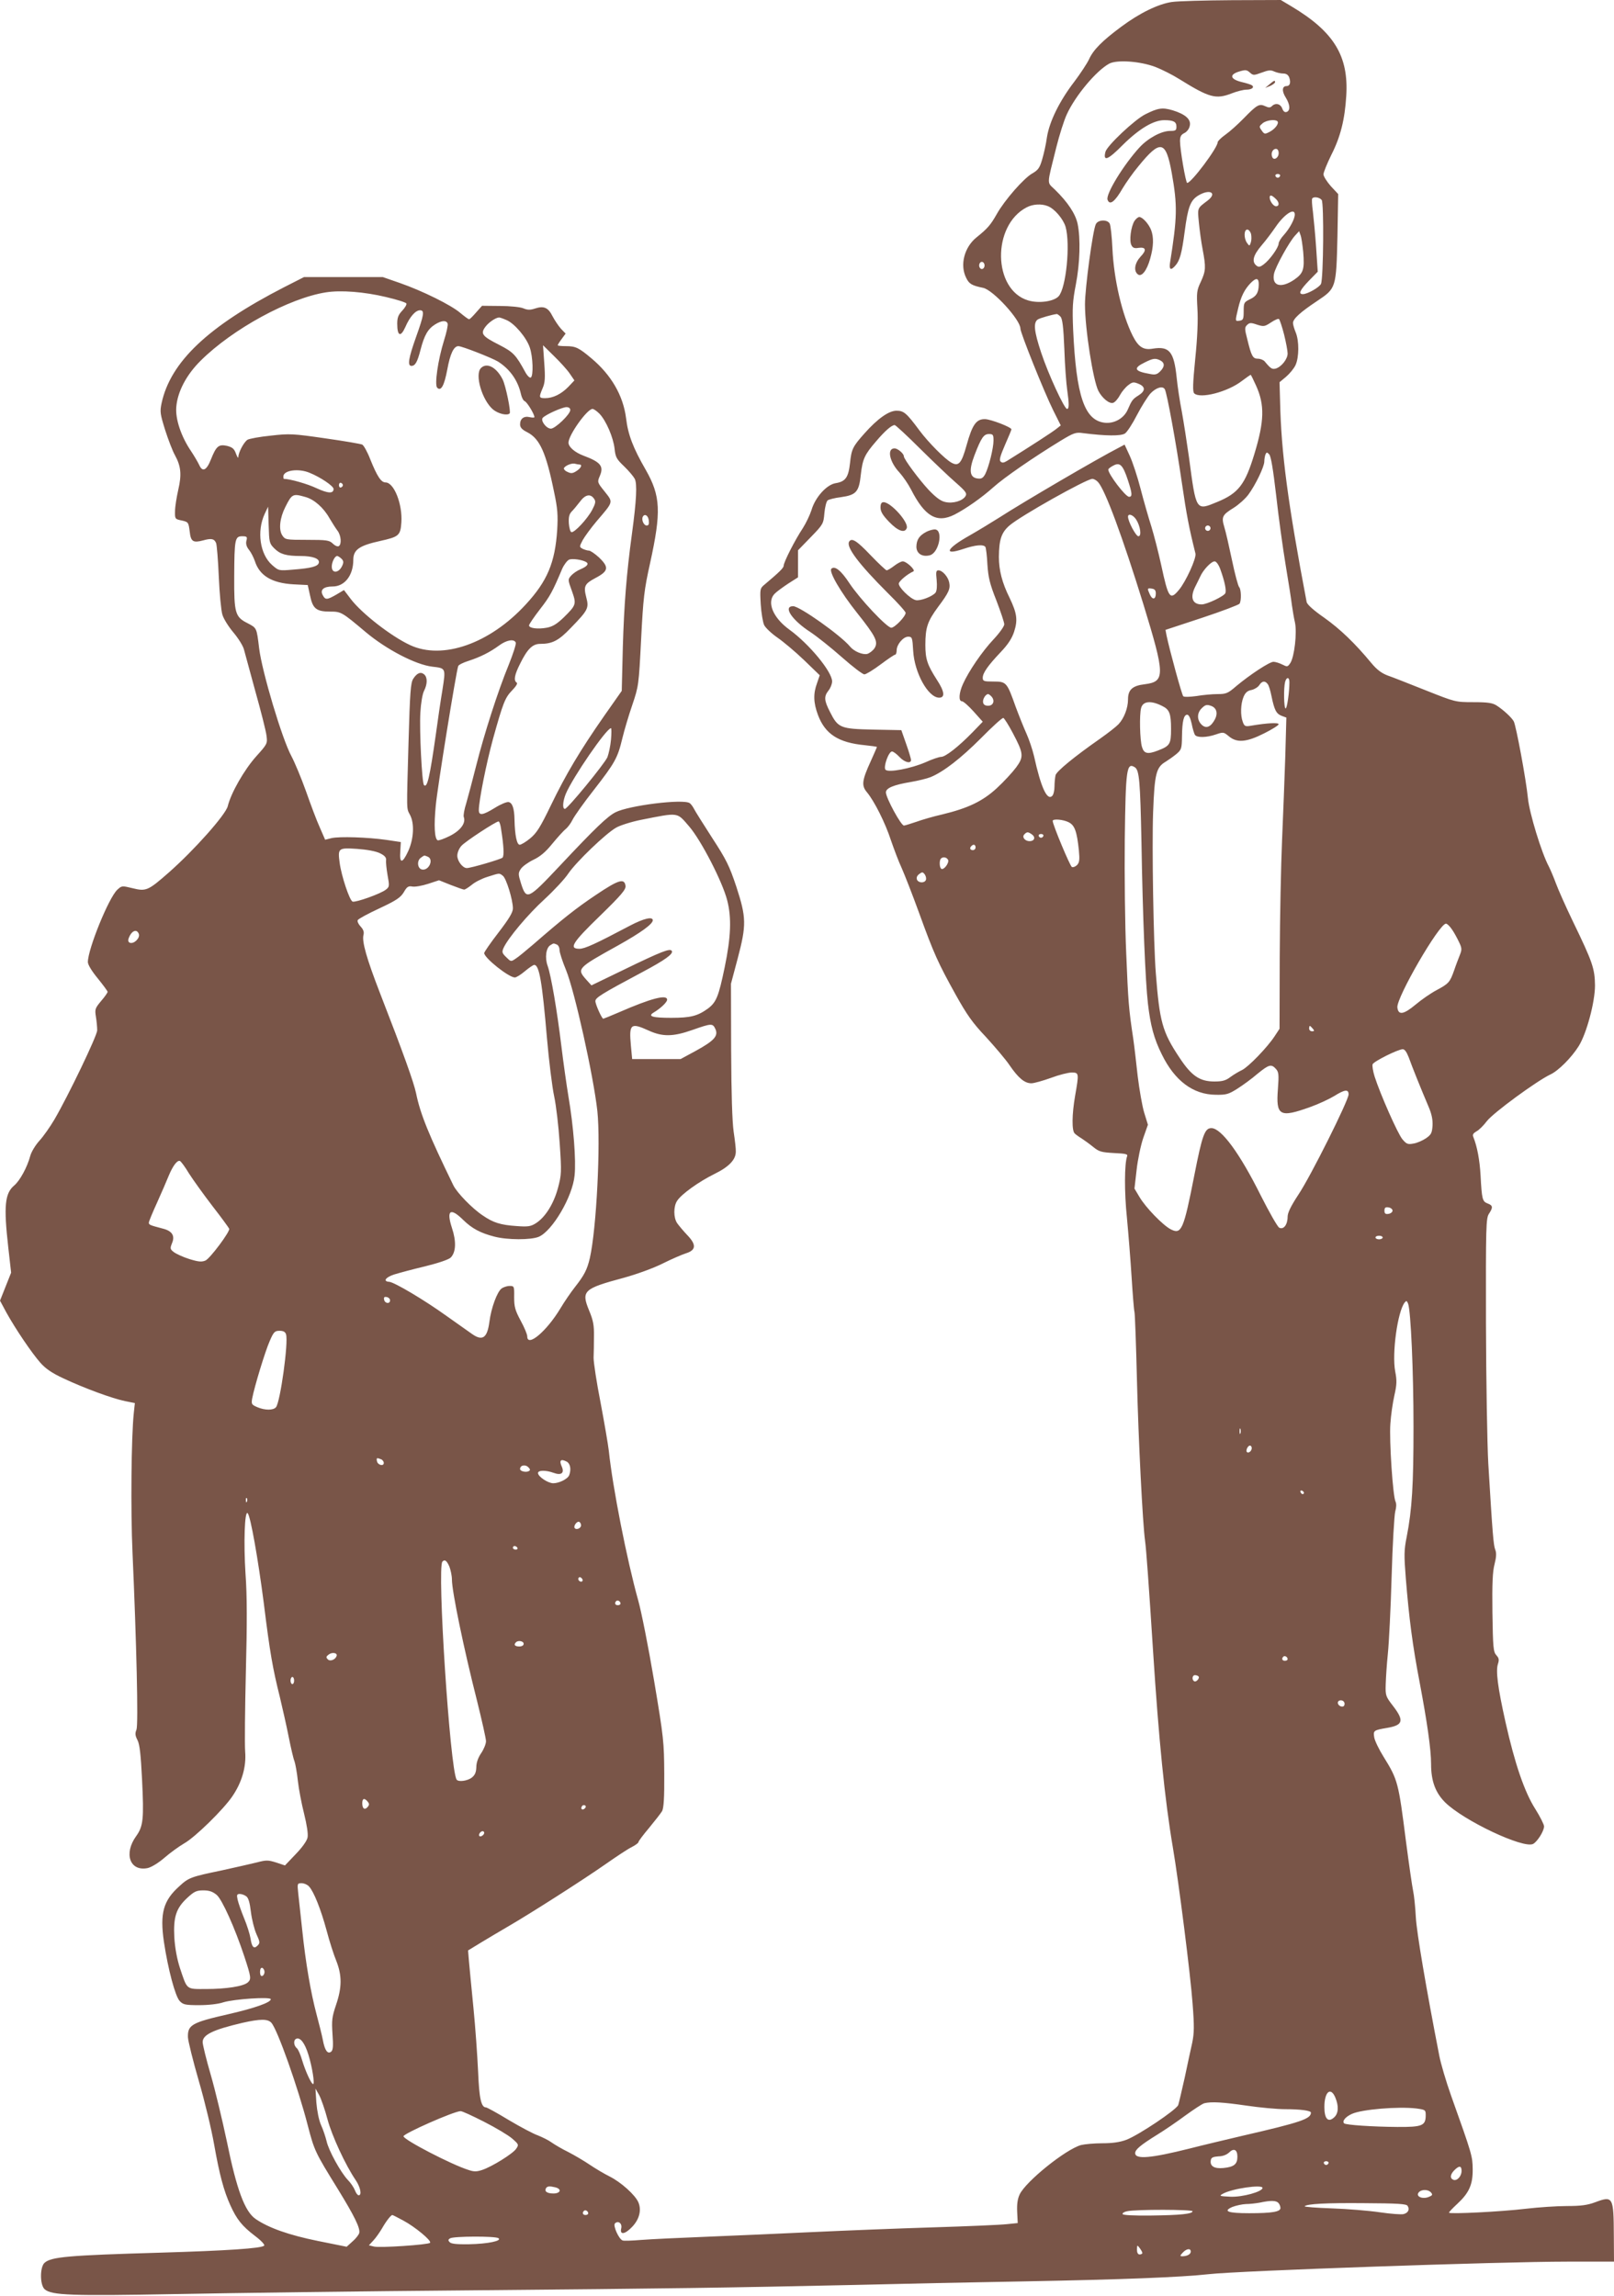 <?xml version="1.0" standalone="no"?>
<!DOCTYPE svg PUBLIC "-//W3C//DTD SVG 20010904//EN"
 "http://www.w3.org/TR/2001/REC-SVG-20010904/DTD/svg10.dtd">
<svg version="1.0" xmlns="http://www.w3.org/2000/svg"
 width="900pt" height="1280pt" viewBox="0 0 900 1280"
 preserveAspectRatio="xMidYMid meet">
<g transform="translate(0,1280) scale(0.1,-0.1)"
fill="#795548" stroke="none">
<path d="M6535 12789 c-76 -11 -181 -62 -284 -139 -105 -78 -155 -128 -179
-182 -11 -23 -48 -79 -81 -123 -83 -108 -139 -222 -153 -310 -5 -39 -18 -95
-27 -125 -13 -45 -22 -58 -53 -76 -48 -26 -157 -151 -200 -228 -34 -60 -51
-80 -112 -129 -69 -55 -95 -155 -58 -227 16 -33 31 -42 94 -55 55 -11 208
-178 208 -227 0 -24 132 -353 183 -456 l42 -84 -24 -19 c-19 -16 -152 -102
-276 -179 -18 -11 -27 -12 -36 -3 -8 8 -1 32 25 92 20 45 36 84 36 87 0 12
-114 56 -147 57 -49 1 -71 -30 -103 -145 -28 -101 -44 -120 -84 -98 -36 19
-131 115 -179 180 -72 97 -87 110 -128 110 -43 0 -106 -45 -178 -126 -66 -74
-73 -88 -81 -165 -9 -81 -25 -104 -80 -113 -50 -8 -114 -78 -135 -150 -9 -28
-31 -74 -49 -102 -42 -63 -106 -188 -106 -208 0 -12 -23 -35 -105 -104 -27
-22 -28 -25 -23 -111 3 -48 12 -101 19 -116 8 -16 41 -47 74 -70 32 -22 99
-78 148 -125 l88 -85 -15 -44 c-22 -59 -20 -110 5 -177 40 -107 114 -155 262
-169 37 -4 67 -8 67 -10 0 -1 -15 -36 -34 -78 -50 -109 -53 -137 -22 -174 41
-49 103 -172 134 -268 17 -49 43 -119 60 -155 16 -36 60 -148 97 -250 83 -229
106 -279 203 -454 63 -113 94 -158 170 -238 50 -55 110 -125 132 -158 48 -70
83 -100 121 -100 15 0 64 14 109 30 45 17 97 30 116 30 41 0 41 -4 19 -130
-18 -104 -19 -195 -2 -210 6 -6 24 -19 39 -28 14 -9 43 -30 64 -47 33 -27 47
-30 116 -34 66 -3 78 -6 73 -18 -15 -41 -16 -200 -1 -343 8 -85 20 -234 26
-330 6 -96 13 -184 16 -195 3 -11 9 -184 14 -385 8 -328 32 -799 45 -890 7
-50 21 -246 45 -620 31 -484 65 -826 110 -1090 33 -194 98 -707 110 -870 10
-129 9 -166 -2 -220 -8 -36 -27 -123 -42 -195 -16 -71 -32 -140 -36 -152 -11
-27 -221 -168 -290 -194 -35 -13 -76 -19 -133 -19 -45 0 -99 -5 -119 -10 -86
-24 -308 -203 -342 -275 -12 -25 -16 -55 -14 -98 l3 -62 -60 -6 c-33 -4 -220
-12 -415 -18 -195 -6 -494 -18 -665 -26 -170 -8 -436 -20 -590 -26 -154 -6
-320 -14 -370 -18 -49 -4 -96 -6 -103 -3 -21 7 -55 83 -43 95 18 18 42 0 35
-28 -9 -38 22 -33 62 10 39 41 52 92 34 135 -17 41 -97 113 -161 145 -30 15
-79 44 -110 65 -31 21 -85 53 -120 71 -35 17 -77 42 -94 54 -16 12 -51 29 -76
39 -26 9 -99 48 -163 86 -64 39 -121 70 -126 70 -27 0 -38 50 -44 200 -4 85
-15 245 -26 355 -11 110 -22 227 -25 260 l-5 60 72 44 c40 24 110 66 155 92
124 72 415 258 538 344 60 42 126 86 147 96 21 11 38 23 38 28 0 5 27 41 60
80 32 39 65 81 72 93 9 17 13 74 12 208 -1 177 -3 200 -57 521 -31 184 -71
385 -88 445 -63 225 -143 632 -164 834 -4 36 -25 157 -46 269 -22 111 -39 224
-39 250 1 25 2 80 2 121 1 61 -4 88 -27 143 -45 110 -32 122 195 183 72 20
163 53 215 79 50 25 108 50 130 57 57 18 59 48 7 102 -21 22 -46 52 -56 66
-21 31 -21 94 0 125 24 37 120 106 207 149 82 40 120 80 120 125 1 14 -5 64
-12 111 -8 56 -13 213 -14 455 l-1 370 37 139 c50 189 49 230 -7 402 -39 117
-56 151 -134 271 -49 76 -95 149 -102 163 -7 14 -18 28 -24 32 -36 25 -340
-13 -414 -51 -45 -23 -112 -87 -311 -299 -177 -188 -185 -192 -215 -100 -17
54 -17 60 -2 83 9 14 41 37 70 51 38 18 68 43 106 90 29 35 62 72 75 82 12 10
29 33 38 52 10 20 62 94 118 165 119 153 133 179 159 287 11 46 36 130 56 188
35 104 36 109 49 365 12 234 17 276 50 425 63 287 59 374 -24 520 -71 123 -99
196 -110 289 -16 125 -82 240 -193 333 -70 59 -88 68 -142 68 -25 0 -46 2 -46
5 0 3 10 19 22 35 l22 30 -26 27 c-14 16 -35 47 -47 70 -24 48 -48 59 -97 43
-27 -9 -42 -9 -66 1 -16 7 -74 13 -130 13 l-100 1 -33 -37 c-18 -21 -35 -38
-39 -38 -5 0 -26 16 -49 35 -51 44 -211 123 -337 167 l-95 33 -220 0 -220 0
-112 -57 c-422 -217 -632 -415 -682 -646 -10 -48 -8 -60 20 -150 17 -53 41
-116 54 -139 34 -62 39 -108 19 -194 -9 -40 -18 -94 -18 -119 -1 -42 0 -44 32
-51 43 -9 43 -10 50 -64 6 -55 19 -63 75 -48 46 13 62 9 72 -15 4 -9 11 -94
15 -187 4 -94 13 -189 20 -212 7 -24 35 -68 62 -100 27 -32 53 -74 58 -93 5
-19 34 -125 64 -235 31 -110 59 -221 62 -246 6 -45 5 -47 -58 -117 -66 -74
-140 -203 -158 -277 -12 -48 -187 -245 -329 -370 -116 -102 -127 -106 -203
-87 -58 14 -59 14 -84 -9 -48 -45 -164 -331 -164 -403 0 -15 22 -51 55 -91 30
-37 55 -71 55 -75 0 -5 -16 -28 -36 -51 -34 -41 -36 -46 -29 -89 4 -25 7 -58
7 -75 -1 -31 -160 -362 -238 -496 -24 -41 -62 -95 -84 -119 -22 -24 -45 -62
-51 -84 -17 -64 -58 -139 -90 -166 -52 -44 -59 -114 -33 -344 l16 -142 -31
-78 -31 -78 36 -67 c53 -95 140 -223 188 -278 30 -34 64 -58 131 -89 117 -55
273 -112 342 -126 l55 -11 -6 -56 c-14 -133 -18 -542 -7 -781 22 -496 33 -955
22 -984 -9 -21 -7 -34 6 -59 12 -24 18 -79 25 -217 11 -223 7 -262 -33 -318
-70 -97 -35 -197 63 -178 20 4 59 27 94 57 32 28 82 64 111 81 61 34 220 190
269 263 53 78 78 164 71 249 -3 39 -1 240 4 446 7 266 7 424 -2 545 -11 172
-5 355 12 338 16 -16 58 -255 90 -502 34 -276 50 -365 89 -521 15 -63 38 -164
50 -225 12 -60 26 -121 32 -135 5 -14 14 -63 19 -110 5 -46 21 -129 35 -184
15 -61 23 -112 19 -131 -3 -18 -30 -56 -66 -93 l-60 -63 -48 16 c-45 14 -55
15 -108 1 -32 -8 -121 -28 -198 -45 -169 -35 -183 -40 -234 -87 -91 -81 -110
-152 -87 -311 23 -153 63 -303 88 -330 19 -20 31 -23 108 -23 51 0 107 6 136
16 59 18 264 32 264 17 0 -18 -91 -50 -235 -83 -206 -47 -229 -60 -227 -129 1
-22 28 -131 61 -245 33 -113 71 -272 85 -353 30 -169 54 -259 91 -340 35 -77
64 -114 136 -169 36 -27 57 -50 52 -55 -15 -15 -206 -28 -578 -39 -514 -15
-610 -23 -647 -57 -26 -24 -26 -123 1 -147 38 -34 149 -38 731 -27 305 6 1045
16 1645 21 1125 10 1408 14 2140 30 237 6 666 15 955 20 535 10 868 23 1020
40 164 19 1630 70 1998 70 l262 0 -1 148 c-1 214 -5 220 -104 183 -43 -16 -79
-21 -158 -21 -56 0 -158 -7 -227 -15 -142 -17 -430 -31 -430 -22 0 4 21 26 46
49 66 61 87 108 86 193 -1 73 -2 79 -121 412 -28 79 -57 178 -65 220 -75 385
-126 686 -131 773 -3 58 -10 124 -15 146 -5 23 -23 147 -40 277 -42 330 -45
343 -125 472 -25 40 -49 89 -52 108 -6 38 -4 40 72 53 89 15 96 40 33 122 -41
53 -43 58 -41 121 1 36 6 113 12 171 6 58 16 251 21 430 5 179 15 342 20 362
7 24 7 44 2 55 -15 28 -36 343 -29 435 3 46 13 116 22 156 14 62 15 84 5 135
-19 101 13 334 53 385 9 11 12 10 19 -7 15 -42 30 -374 30 -686 0 -324 -8
-461 -38 -614 -15 -74 -15 -103 -5 -230 18 -223 38 -377 77 -580 42 -223 64
-374 64 -457 0 -94 24 -159 78 -213 103 -102 437 -260 491 -232 24 13 61 72
61 98 0 10 -22 54 -49 97 -60 94 -114 252 -166 484 -44 197 -55 287 -42 325 7
22 6 32 -9 48 -17 19 -19 43 -22 238 -2 163 1 229 12 270 10 40 11 62 4 80
-10 25 -15 82 -39 481 -6 107 -12 458 -13 780 -1 542 0 588 17 613 23 35 22
46 -8 57 -29 11 -32 24 -39 155 -5 88 -19 163 -41 217 -5 12 1 20 18 30 14 7
40 33 58 57 35 46 278 224 354 260 44 20 118 94 158 158 44 70 91 246 91 338
-1 94 -13 130 -122 355 -41 85 -84 182 -96 215 -12 33 -30 75 -39 93 -41 76
-109 299 -117 382 -10 102 -66 404 -79 428 -12 22 -58 64 -95 88 -23 15 -50
19 -130 19 -101 0 -102 1 -266 66 -91 36 -186 74 -213 83 -34 13 -60 33 -90
69 -91 110 -173 189 -263 253 -59 41 -96 74 -98 88 -104 547 -142 832 -148
1118 l-3 107 36 30 c20 17 44 46 53 65 20 43 21 135 1 183 -8 19 -15 43 -15
52 0 23 40 60 135 123 106 71 106 71 113 364 l4 232 -41 44 c-22 25 -41 55
-41 66 0 11 20 60 44 109 51 100 75 197 83 328 14 222 -68 357 -303 498 l-62
37 -273 -1 c-151 -1 -301 -5 -334 -10z m-93 -362 c36 -14 96 -44 134 -68 169
-105 204 -114 294 -79 28 11 64 20 80 20 31 0 47 14 30 25 -6 4 -32 12 -58 18
-63 16 -68 41 -13 58 36 11 43 10 60 -5 19 -17 22 -17 66 -1 37 14 51 16 71 6
14 -6 36 -11 50 -11 16 0 27 -7 33 -22 10 -28 4 -48 -15 -48 -25 0 -27 -28 -5
-63 25 -40 27 -73 6 -81 -11 -4 -19 3 -25 19 -10 27 -38 33 -58 13 -9 -9 -18
-9 -37 0 -33 15 -45 9 -120 -68 -33 -34 -79 -75 -102 -91 -24 -17 -43 -36 -43
-42 0 -31 -147 -227 -170 -227 -8 0 -40 186 -40 233 0 26 6 36 24 45 13 6 27
23 30 39 10 36 -23 66 -95 88 -58 17 -82 13 -152 -22 -59 -29 -215 -176 -223
-210 -14 -56 14 -45 97 39 91 90 171 138 231 138 52 0 68 -9 68 -36 0 -21 -5
-24 -35 -24 -49 0 -123 -40 -171 -92 -89 -97 -190 -262 -178 -292 12 -33 41
-11 84 64 18 30 57 86 88 123 123 151 153 145 186 -38 32 -181 31 -245 -10
-502 -5 -37 5 -42 29 -15 26 28 37 70 53 191 18 137 32 174 76 201 65 39 108
14 51 -29 -57 -43 -56 -39 -48 -120 4 -42 13 -110 21 -151 19 -101 18 -120
-10 -181 -23 -48 -24 -61 -19 -150 4 -62 0 -162 -12 -278 -14 -141 -15 -185
-6 -194 32 -32 186 7 266 69 25 19 47 34 49 34 2 0 15 -27 30 -60 49 -108 46
-199 -9 -380 -52 -172 -89 -220 -208 -269 -119 -49 -117 -53 -157 249 -12 85
-30 200 -40 255 -11 55 -24 141 -29 192 -15 143 -41 174 -133 159 -52 -9 -80
9 -112 72 -59 118 -105 313 -113 487 -3 66 -10 128 -15 138 -12 24 -64 23 -77
-2 -17 -30 -61 -358 -61 -448 0 -136 45 -424 75 -483 21 -40 61 -73 82 -66 10
3 27 22 38 43 11 20 32 45 47 56 23 18 30 18 57 7 39 -16 39 -40 -1 -65 -32
-20 -37 -27 -60 -80 -21 -47 -74 -78 -128 -72 -113 13 -159 149 -176 519 -5
123 -3 158 15 251 23 119 27 256 10 339 -12 56 -55 121 -127 191 -45 44 -46
18 8 235 17 68 43 151 59 185 47 103 164 243 236 282 43 23 171 14 257 -18z
m681 -303 c11 -11 -12 -43 -43 -59 -27 -14 -30 -14 -45 8 -15 21 -14 23 6 40
21 17 69 23 82 11z m7 -178 c0 -27 -28 -43 -36 -21 -9 21 3 45 21 45 9 0 15
-9 15 -24z m8 -127 c-2 -6 -8 -10 -13 -10 -5 0 -11 4 -13 10 -2 6 4 11 13 11
9 0 15 -5 13 -11z m-26 -126 c22 -19 24 -43 3 -43 -14 0 -35 29 -35 49 0 16
11 14 32 -6z m258 -8 c13 -16 10 -437 -4 -468 -9 -19 -75 -57 -101 -57 -27 0
-16 23 34 75 l49 50 -9 135 c-5 74 -14 164 -18 200 -5 36 -7 68 -4 73 7 12 40
8 53 -8z m-1528 -34 c38 -14 87 -72 100 -116 27 -97 3 -341 -39 -387 -27 -29
-110 -41 -170 -23 -197 59 -203 418 -8 519 34 18 82 21 117 7z m1378 -47 c0
-25 -28 -77 -60 -113 -17 -18 -30 -40 -30 -49 -1 -23 -49 -90 -82 -115 -22
-17 -30 -18 -43 -7 -26 22 -17 57 30 112 25 29 60 76 79 104 48 70 106 108
106 68z m-244 -108 c3 -14 3 -35 -1 -47 -7 -22 -8 -22 -21 -4 -19 26 -18 75 1
75 8 0 17 -11 21 -24z m291 -101 c8 -98 1 -119 -51 -155 -73 -49 -125 -35
-112 33 7 37 85 179 118 214 l22 24 8 -22 c5 -12 11 -55 15 -94z m-1777 -75
c0 -11 -7 -20 -15 -20 -8 0 -15 9 -15 20 0 11 7 20 15 20 8 0 15 -9 15 -20z
m1529 -108 c-1 -44 -13 -64 -50 -81 -32 -16 -34 -19 -34 -66 0 -44 -3 -50 -22
-53 -27 -4 -26 -4 -9 68 16 68 36 107 71 143 31 31 45 27 44 -11z m-4867 -68
c60 -14 111 -30 114 -36 3 -5 -7 -23 -22 -39 -23 -24 -29 -40 -29 -74 0 -69
19 -77 45 -19 25 58 57 94 82 94 26 0 23 -23 -22 -149 -42 -118 -49 -161 -26
-161 21 0 33 20 51 90 21 81 41 116 81 141 37 23 63 24 70 5 3 -8 -6 -50 -20
-94 -34 -109 -54 -248 -38 -264 21 -21 39 11 56 101 16 88 36 131 62 131 20 0
186 -65 221 -86 66 -42 111 -105 128 -182 4 -18 13 -36 21 -39 13 -5 54 -72
54 -89 0 -3 -12 -3 -26 0 -32 8 -54 -8 -54 -40 0 -17 10 -29 40 -44 70 -36
105 -113 150 -335 19 -89 22 -127 17 -210 -12 -182 -55 -285 -175 -415 -201
-219 -464 -311 -645 -227 -106 49 -270 177 -331 257 l-38 50 -42 -25 c-52 -30
-62 -31 -76 -4 -17 30 4 49 55 49 67 0 115 62 115 148 0 57 33 80 151 106 103
23 112 30 117 103 7 102 -41 223 -88 223 -25 0 -47 34 -85 128 -16 42 -37 79
-45 83 -8 4 -101 20 -207 35 -180 26 -198 27 -303 15 -61 -6 -120 -17 -130
-23 -20 -13 -50 -69 -51 -96 0 -9 -6 -1 -13 18 -10 28 -20 36 -50 44 -47 10
-60 -1 -90 -76 -24 -61 -47 -72 -65 -31 -7 15 -28 51 -46 78 -55 81 -88 179
-82 246 7 86 57 180 136 258 178 177 494 349 699 381 83 13 212 3 334 -26z
m3761 -109 c11 -11 17 -55 22 -182 3 -92 11 -195 16 -228 11 -77 11 -105 -1
-105 -15 0 -105 195 -144 313 -41 123 -45 171 -17 187 16 8 74 25 103 29 4 1
13 -6 21 -14z m-3090 -19 c45 -18 112 -97 131 -153 18 -52 21 -158 6 -168 -6
-3 -18 8 -28 25 -56 103 -69 116 -148 157 -95 48 -106 62 -78 100 19 26 58 52
77 53 4 0 22 -6 40 -14z m4337 -80 c11 -44 20 -92 20 -107 0 -31 -34 -74 -66
-84 -21 -5 -28 -1 -62 40 -7 8 -24 15 -38 15 -28 0 -36 14 -59 109 -15 57 -15
66 -1 79 13 13 21 14 55 2 38 -12 43 -11 78 12 21 14 41 23 45 19 4 -4 17 -42
28 -85z m-3983 -219 l26 -38 -34 -36 c-39 -40 -85 -63 -129 -63 -35 0 -36 4
-14 56 13 30 15 57 9 138 l-7 101 61 -60 c34 -33 74 -77 88 -98z m3294 73 c25
-14 24 -35 -2 -61 -17 -17 -28 -20 -57 -14 -87 15 -95 32 -29 64 48 24 60 25
88 11z m24 -160 c12 -19 64 -305 95 -520 27 -184 40 -252 76 -396 7 -25 -54
-158 -92 -203 -50 -60 -59 -47 -99 139 -15 69 -40 166 -55 215 -16 50 -43 144
-60 210 -17 66 -44 148 -60 183 l-29 63 -32 -17 c-119 -61 -526 -299 -669
-391 -41 -26 -115 -71 -164 -99 -130 -73 -148 -113 -35 -75 68 23 114 27 124
11 3 -6 9 -50 11 -98 5 -72 13 -107 50 -200 24 -63 44 -122 44 -133 0 -11 -27
-49 -60 -84 -64 -68 -138 -177 -170 -248 -23 -50 -26 -97 -6 -97 8 0 37 -26
65 -57 l51 -57 -57 -59 c-79 -81 -151 -137 -175 -137 -11 0 -50 -13 -87 -30
-81 -35 -206 -59 -223 -42 -14 14 17 102 36 102 7 0 25 -13 41 -30 29 -31 65
-40 65 -17 0 6 -12 47 -27 89 l-27 77 -157 3 c-183 4 -196 9 -241 99 -33 64
-34 86 -8 119 11 14 20 36 20 51 0 53 -127 208 -239 289 -92 67 -127 154 -81
200 12 12 45 36 75 56 l55 35 0 75 0 76 71 73 c69 71 71 75 76 134 3 33 11 65
18 71 6 5 40 14 74 18 85 12 101 29 111 125 10 88 21 112 85 186 50 59 87 91
104 91 5 0 70 -60 143 -133 73 -72 162 -157 198 -188 56 -49 63 -60 54 -75
-16 -27 -70 -43 -113 -33 -25 5 -53 26 -93 68 -53 57 -138 171 -138 187 0 15
-34 44 -52 44 -44 0 -28 -76 28 -135 19 -21 48 -63 64 -94 77 -151 144 -190
243 -140 64 33 151 94 217 153 59 53 221 165 375 259 73 44 84 48 125 42 126
-16 210 -17 233 -2 12 8 42 54 67 103 25 48 59 102 76 121 31 32 67 43 79 23z
m-3315 -116 c0 -24 -84 -104 -108 -104 -26 0 -60 46 -45 61 19 19 107 58 131
59 14 0 22 -6 22 -16z m163 -21 c37 -39 77 -132 84 -195 5 -47 11 -58 53 -98
26 -25 52 -56 59 -69 15 -27 10 -122 -15 -306 -31 -228 -44 -397 -51 -633 l-6
-244 -99 -141 c-133 -191 -212 -323 -297 -499 -58 -120 -78 -152 -114 -182
-24 -20 -51 -36 -59 -36 -16 0 -27 52 -29 139 -1 64 -12 95 -33 99 -10 2 -44
-12 -76 -32 -68 -42 -90 -45 -90 -13 0 52 42 262 79 397 56 201 67 230 107
271 22 23 32 39 25 43 -18 12 -12 44 20 107 40 81 69 109 111 109 68 0 103 18
170 88 98 101 103 111 87 172 -16 62 -9 75 51 107 74 39 77 60 20 115 -23 21
-48 38 -56 38 -8 0 -24 5 -35 10 -19 11 -19 11 0 48 11 20 46 68 78 106 95
111 93 104 45 165 -42 52 -42 53 -27 88 23 54 4 77 -93 113 -47 18 -82 48 -82
72 0 42 104 188 134 188 7 0 24 -12 39 -27z m2197 -149 c0 -43 -26 -147 -46
-187 -12 -22 -21 -28 -42 -25 -45 5 -51 44 -18 130 38 99 52 118 81 118 22 0
25 -4 25 -36z m1576 -305 c13 -118 37 -293 53 -389 16 -96 32 -197 35 -225 4
-27 11 -71 17 -96 12 -56 -3 -191 -26 -226 -15 -22 -17 -22 -45 -8 -16 8 -38
15 -49 15 -22 0 -130 -71 -208 -136 -46 -40 -56 -44 -105 -44 -29 0 -82 -5
-117 -11 -37 -5 -68 -6 -73 -1 -8 8 -76 257 -93 338 l-6 32 203 67 c112 37
206 73 210 79 11 17 9 81 -2 92 -6 6 -24 73 -40 150 -16 76 -35 160 -43 185
-17 57 -12 68 53 108 27 17 64 50 81 73 40 54 89 156 89 185 0 12 3 29 6 38 6
14 9 15 21 2 10 -9 22 -83 39 -228z m-3885 171 c18 0 9 -20 -16 -36 -21 -14
-31 -15 -51 -5 -14 6 -22 16 -19 22 10 15 47 29 63 23 8 -2 18 -4 23 -4z
m3058 -86 c25 -76 26 -94 7 -94 -20 0 -116 126 -116 152 0 4 12 14 28 22 37
20 53 4 81 -80z m-4563 40 c60 -24 134 -74 134 -90 0 -27 -30 -26 -95 4 -50
24 -149 52 -182 52 -2 0 -3 6 -3 13 0 35 84 47 146 21z m4397 -52 c40 -44 137
-307 253 -682 121 -395 122 -430 8 -445 -70 -8 -94 -31 -94 -85 0 -48 -22
-105 -53 -138 -12 -13 -58 -49 -102 -80 -146 -102 -243 -182 -249 -204 -3 -13
-6 -42 -6 -64 0 -23 -6 -47 -14 -53 -28 -24 -62 50 -100 223 -9 38 -28 94 -42
125 -14 31 -41 98 -60 149 -49 138 -52 142 -124 142 -54 0 -60 2 -60 21 0 27
29 68 101 144 40 42 62 76 74 113 21 65 16 102 -25 188 -42 84 -60 155 -60
229 1 97 14 136 59 175 61 53 428 259 462 260 9 0 23 -8 32 -18z m-4211 -17
c0 -5 -5 -11 -11 -13 -6 -2 -11 4 -11 13 0 9 5 15 11 13 6 -2 11 -8 11 -13z
m-209 -66 c48 -13 101 -59 134 -118 15 -25 35 -57 45 -70 20 -26 24 -76 7 -86
-6 -4 -21 2 -33 14 -20 19 -34 21 -144 21 -119 0 -122 1 -138 25 -21 32 -14
97 17 158 37 74 42 76 112 56z m1611 -12 c9 -13 6 -26 -12 -60 -27 -51 -100
-129 -116 -124 -6 2 -12 24 -14 49 -2 34 2 51 15 65 10 10 31 35 47 56 30 41
60 46 80 14z m-1784 -275 c32 -32 66 -42 146 -42 66 0 107 -14 102 -37 -4 -21
-41 -31 -144 -39 -80 -7 -80 -6 -116 25 -69 60 -87 189 -42 286 l19 40 3 -102
c3 -98 4 -103 32 -131z m2088 155 c2 -19 -1 -27 -12 -27 -17 0 -31 34 -21 50
11 18 30 5 33 -23z m2717 7 c24 -37 32 -94 13 -94 -14 0 -58 83 -58 109 0 20
28 11 45 -15z m415 -49 c0 -8 -7 -15 -15 -15 -8 0 -15 7 -15 15 0 8 7 15 15
15 8 0 15 -7 15 -15z m-5376 -70 c-4 -16 0 -33 14 -50 12 -15 26 -43 33 -63
26 -82 95 -123 215 -130 l80 -4 13 -59 c15 -73 35 -89 112 -89 61 0 65 -2 199
-115 116 -97 278 -181 370 -192 77 -9 76 -7 57 -130 -10 -59 -26 -169 -36
-243 -35 -247 -49 -306 -67 -287 -11 11 -26 305 -20 404 3 53 12 106 21 122
19 38 19 75 0 91 -19 16 -40 8 -61 -25 -14 -22 -18 -72 -26 -353 -11 -396 -12
-366 8 -405 26 -48 21 -134 -9 -201 -33 -72 -50 -73 -45 -3 l3 52 -80 12
c-106 15 -261 20 -306 10 l-36 -9 -30 69 c-17 37 -51 128 -77 202 -26 73 -63
161 -81 195 -52 95 -164 471 -180 601 -14 116 -13 113 -64 140 -70 35 -76 56
-75 260 1 208 4 225 44 225 27 0 30 -3 24 -25z m530 -100 c12 -12 13 -21 4
-40 -19 -41 -58 -44 -58 -4 0 25 17 59 30 59 5 0 15 -7 24 -15z m1365 -19 c16
-10 5 -24 -32 -40 -18 -7 -41 -23 -52 -35 -19 -22 -19 -23 4 -86 26 -74 25
-78 -47 -149 -38 -36 -61 -50 -94 -56 -49 -9 -98 -3 -98 13 0 6 27 46 61 90
56 72 70 98 124 226 11 24 28 46 39 51 20 7 73 -1 95 -14z m3535 -38 c25 -69
35 -118 29 -135 -7 -17 -103 -63 -132 -63 -52 0 -66 38 -37 97 8 15 20 41 28
57 17 39 62 86 81 86 9 0 22 -18 31 -42z m-359 -137 c0 -34 -19 -37 -33 -6
-16 35 -15 37 11 33 16 -2 22 -10 22 -27z m-3569 -274 c3 -8 -15 -63 -39 -123
-61 -148 -138 -389 -182 -564 -20 -80 -45 -173 -55 -208 -11 -34 -17 -69 -14
-77 13 -34 -18 -76 -78 -106 -32 -16 -63 -27 -68 -24 -17 10 -21 82 -10 195 9
98 113 742 125 776 2 7 28 20 57 29 67 22 119 48 171 86 42 31 84 38 93 16z
m4314 -221 c0 -54 -13 -146 -21 -146 -10 0 -12 113 -3 148 8 29 24 28 24 -2z
m-122 -9 c7 -7 16 -38 22 -68 16 -77 26 -98 56 -110 l27 -10 -6 -217 c-4 -119
-12 -329 -18 -467 -6 -137 -12 -430 -13 -651 l-1 -400 -27 -41 c-41 -63 -147
-172 -182 -189 -17 -8 -46 -25 -65 -39 -26 -20 -46 -25 -89 -25 -82 0 -128 31
-195 133 -96 144 -111 200 -132 472 -13 165 -22 707 -15 896 8 215 17 251 70
282 16 10 43 29 60 43 28 24 30 30 31 97 1 86 10 122 29 122 9 0 18 -18 25
-50 5 -27 14 -56 18 -62 11 -17 65 -16 117 2 41 14 43 14 72 -10 45 -38 98
-34 197 16 44 22 81 45 81 51 0 10 -64 7 -152 -8 -34 -6 -39 -4 -48 21 -14 37
-12 100 4 139 10 24 22 35 45 39 17 4 36 16 43 27 15 23 31 26 46 7z m-1538
-72 c19 -23 8 -50 -20 -50 -16 0 -26 6 -28 18 -4 18 14 47 28 47 4 0 13 -7 20
-15z m952 -52 c39 -19 48 -42 48 -127 0 -85 -6 -95 -74 -121 -57 -22 -77 -17
-88 20 -12 38 -15 181 -5 217 10 39 55 44 119 11z m272 1 c30 -11 38 -41 21
-74 -23 -44 -50 -55 -75 -30 -26 26 -26 64 0 90 21 21 29 23 54 14z m-1107
-150 c61 -115 63 -133 19 -193 -21 -28 -68 -79 -107 -115 -79 -73 -160 -112
-305 -147 -49 -11 -114 -30 -144 -41 -30 -10 -61 -20 -69 -21 -16 -2 -101 155
-101 185 0 24 43 42 139 58 41 7 90 19 110 27 73 30 169 105 281 217 63 64
119 115 125 113 5 -2 29 -39 52 -83z m-2240 -38 c-3 -36 -13 -79 -20 -98 -17
-38 -222 -288 -237 -288 -15 0 -12 42 5 84 39 92 227 366 252 366 3 0 3 -29 0
-64z m2921 -154 c25 -16 30 -76 37 -419 7 -421 22 -776 36 -898 14 -122 34
-197 77 -283 72 -148 175 -225 301 -226 59 -1 72 3 121 34 30 19 81 56 112 83
64 52 77 56 103 27 15 -17 17 -31 11 -110 -12 -152 9 -164 181 -102 45 16 105
44 133 61 59 37 80 39 80 9 0 -33 -212 -458 -280 -559 -42 -64 -60 -101 -60
-123 0 -45 -23 -74 -47 -61 -10 6 -56 87 -103 180 -117 235 -220 375 -275 375
-37 0 -51 -38 -95 -262 -60 -306 -72 -333 -132 -302 -44 23 -140 122 -174 180
l-28 47 12 104 c6 56 23 137 37 178 l26 74 -21 68 c-11 37 -27 129 -36 203 -8
74 -19 169 -25 210 -25 165 -28 205 -39 475 -7 154 -10 440 -8 635 5 391 10
431 56 402z m-2485 -330 c67 -78 186 -309 212 -412 25 -96 21 -204 -14 -373
-34 -164 -47 -195 -93 -230 -58 -42 -97 -52 -205 -52 -103 0 -133 8 -99 29 39
23 76 58 76 72 0 31 -89 8 -268 -70 -46 -20 -86 -36 -88 -36 -8 0 -44 80 -44
98 0 19 31 39 260 161 130 69 176 103 166 119 -9 16 -56 -2 -268 -105 l-180
-87 -29 32 c-54 61 -51 64 178 191 127 71 193 119 193 140 0 22 -51 10 -127
-30 -193 -102 -252 -129 -282 -129 -61 0 -40 34 115 184 120 117 145 147 142
167 -6 44 -39 34 -164 -50 -112 -75 -184 -132 -352 -278 -40 -34 -83 -70 -98
-79 -25 -17 -26 -16 -51 9 -24 23 -25 29 -15 52 26 56 135 186 228 271 53 49
114 114 134 145 45 65 206 220 265 254 22 13 85 33 140 44 213 42 198 44 268
-37z m2117 23 c33 -17 45 -51 56 -156 5 -53 3 -68 -10 -82 -9 -9 -22 -14 -29
-11 -10 4 -107 236 -107 257 0 13 60 8 90 -8z m-3166 -37 c15 -94 18 -150 8
-160 -9 -9 -176 -58 -199 -58 -23 0 -53 39 -53 69 0 17 10 41 23 55 21 24 192
136 207 136 5 0 11 -19 14 -42z m2961 -31 c21 -16 13 -37 -14 -37 -26 0 -44
23 -29 38 15 15 20 15 43 -1z m63 -8 c-2 -6 -8 -10 -13 -10 -5 0 -11 4 -13 10
-2 6 4 11 13 11 9 0 15 -5 13 -11z m-378 -64 c0 -8 -7 -15 -15 -15 -16 0 -20
12 -8 23 11 12 23 8 23 -8z m-3322 -32 c27 -13 36 -24 35 -38 -2 -11 2 -49 8
-84 11 -60 11 -66 -9 -81 -28 -23 -169 -73 -186 -67 -17 7 -62 142 -72 216
-11 82 -8 85 97 78 56 -4 104 -13 127 -24z m266 -19 c37 -14 8 -80 -31 -72
-25 5 -30 48 -7 65 21 15 18 15 38 7z m2903 -19 c6 -18 -25 -58 -38 -49 -11 6
-12 48 -2 57 12 12 33 7 40 -8z m-124 -111 c-7 -19 -42 -18 -50 2 -4 11 1 22
13 31 16 12 20 12 31 -3 6 -9 9 -22 6 -30z m-2359 23 c19 -14 56 -134 56 -182
0 -22 -21 -57 -80 -134 -44 -57 -80 -109 -80 -115 0 -27 137 -136 171 -136 8
0 34 16 56 35 23 19 46 35 52 35 28 0 44 -93 71 -409 11 -126 29 -272 40 -323
11 -51 25 -170 31 -263 11 -163 10 -174 -10 -250 -24 -88 -71 -163 -124 -196
-27 -17 -43 -20 -107 -15 -89 6 -130 19 -188 59 -59 39 -144 127 -164 168
-137 282 -184 396 -208 514 -13 61 -70 221 -200 555 -76 196 -103 291 -93 328
4 16 -1 30 -17 47 -12 13 -19 29 -15 35 4 7 59 37 122 66 94 44 117 60 135 90
17 30 25 35 47 31 14 -3 54 4 88 15 l61 20 65 -26 c36 -14 70 -26 75 -26 6 0
24 12 42 26 17 15 56 35 88 45 70 22 65 22 86 6z m5293 -300 c12 -17 29 -49
39 -70 16 -33 16 -42 5 -70 -7 -18 -22 -56 -32 -86 -24 -68 -30 -75 -99 -112
-32 -17 -84 -53 -116 -80 -67 -56 -97 -61 -102 -16 -6 54 233 467 271 467 7 0
22 -15 34 -33z m-7323 -24 c4 -10 -1 -24 -13 -36 -23 -24 -54 -17 -44 10 15
43 45 57 57 26z m2330 -59 c9 -3 16 -17 16 -31 0 -13 16 -63 36 -111 48 -117
153 -589 175 -787 19 -182 -5 -658 -42 -820 -15 -64 -31 -95 -82 -160 -23 -29
-60 -83 -82 -120 -77 -128 -185 -219 -185 -156 0 11 -16 50 -37 88 -31 58 -36
77 -36 131 1 61 0 62 -26 62 -14 0 -34 -7 -44 -14 -25 -19 -58 -108 -68 -186
-12 -91 -39 -109 -98 -67 -17 12 -80 57 -140 99 -128 92 -291 188 -320 191
-37 2 -22 25 27 41 26 8 103 29 171 45 77 19 132 38 144 49 30 30 32 91 7 166
-32 98 -9 115 62 45 50 -49 97 -74 175 -94 73 -19 203 -19 247 -1 76 32 189
224 200 342 9 83 -6 275 -34 439 -11 66 -29 194 -40 285 -24 198 -57 390 -76
444 -17 46 -9 102 15 116 20 12 16 11 35 4z m885 -471 c18 -39 -7 -66 -109
-122 l-85 -46 -135 0 -135 0 -7 75 c-11 121 -2 130 99 84 77 -35 135 -35 243
3 108 38 114 38 129 6z m3331 2 c10 -12 10 -15 -4 -15 -9 0 -16 7 -16 15 0 8
2 15 4 15 2 0 9 -7 16 -15z m536 -162 c17 -48 65 -168 111 -276 17 -40 23 -72
21 -105 -3 -40 -8 -49 -37 -69 -18 -12 -49 -26 -69 -29 -32 -6 -39 -3 -62 24
-26 31 -123 250 -155 350 -9 29 -14 60 -11 68 6 16 140 83 168 84 11 0 22 -16
34 -47z m-6802 -646 c23 -36 82 -118 131 -182 50 -64 91 -121 93 -126 6 -15
-106 -165 -132 -177 -21 -9 -38 -8 -90 8 -35 11 -74 29 -87 39 -21 16 -21 21
-10 49 18 42 1 69 -52 82 -72 19 -77 21 -77 33 0 7 21 57 46 112 25 55 54 123
65 150 23 55 47 87 62 82 6 -2 29 -33 51 -70z m6711 -207 c0 -8 -10 -16 -22
-18 -18 -3 -23 2 -23 18 0 16 5 21 23 18 12 -2 22 -10 22 -18z m-55 -150 c0
-5 -9 -10 -20 -10 -11 0 -20 5 -20 10 0 6 9 10 20 10 11 0 20 -4 20 -10z
m-5535 -350 c0 -22 -29 -18 -33 3 -3 14 1 18 15 15 10 -2 18 -10 18 -18z
m-580 -190 c14 -44 -32 -377 -56 -406 -15 -18 -61 -18 -104 0 -32 14 -34 17
-29 48 13 68 73 265 98 321 22 51 28 57 55 57 21 0 32 -6 36 -20z m5322 -552
c-3 -7 -5 -2 -5 12 0 14 2 19 5 13 2 -7 2 -19 0 -25z m63 -82 c0 -16 -18 -31
-27 -22 -8 8 5 36 17 36 5 0 10 -6 10 -14z m-4856 -62 c9 -3 16 -13 16 -21 0
-20 -34 -12 -38 10 -4 19 -1 20 22 11z m1037 -14 c19 -11 25 -43 13 -75 -8
-21 -56 -45 -89 -45 -29 0 -85 37 -85 57 0 16 43 17 87 1 43 -16 62 -1 45 36
-15 34 -5 44 29 26z m-212 -34 c9 -10 8 -15 -4 -20 -17 -6 -45 2 -45 13 0 23
32 28 49 7z m4322 -139 c-1 -12 -15 -9 -19 4 -3 6 1 10 8 8 6 -3 11 -8 11 -12z
m-5894 -49 c-3 -8 -6 -5 -6 6 -1 11 2 17 5 13 3 -3 4 -12 1 -19z m1863 -133
c0 -16 -27 -28 -36 -14 -7 12 15 41 27 33 5 -3 9 -11 9 -19z m-355 -125 c3 -5
-1 -10 -9 -10 -9 0 -16 5 -16 10 0 6 4 10 9 10 6 0 13 -4 16 -10z m-379 -105
c7 -19 14 -51 14 -72 0 -66 66 -385 140 -676 27 -109 50 -211 50 -225 0 -15
-12 -45 -27 -67 -17 -25 -27 -53 -27 -78 -1 -28 -7 -44 -25 -58 -24 -19 -76
-26 -85 -11 -37 60 -110 1184 -79 1215 13 14 24 6 39 -28z m741 -81 c-9 -9
-28 6 -21 18 4 6 10 6 17 -1 6 -6 8 -13 4 -17z m213 -125 c0 -5 -7 -9 -15 -9
-15 0 -20 12 -9 23 8 8 24 -1 24 -14z m-540 -224 c0 -9 -9 -15 -25 -15 -24 0
-32 10 -18 23 12 13 43 7 43 -8z m-1043 -68 c-7 -21 -36 -32 -49 -19 -11 11
-10 16 5 27 20 15 50 9 44 -8z m5303 -18 c0 -5 -7 -9 -15 -9 -15 0 -20 12 -9
23 8 8 24 -1 24 -14z m-497 -96 c9 -9 -13 -34 -24 -27 -14 8 -11 34 4 34 8 0
17 -3 20 -7z m-5043 -23 c0 -11 -4 -20 -10 -20 -5 0 -10 9 -10 20 0 11 5 20
10 20 6 0 10 -9 10 -20z m5855 -120 c3 -5 4 -14 0 -20 -8 -13 -35 -1 -35 16 0
16 26 19 35 4z m-5445 -555 c10 -12 10 -18 0 -30 -16 -19 -30 -10 -30 21 0 27
12 31 30 9z m1211 -38 c-13 -13 -26 -3 -16 12 3 6 11 8 17 5 6 -4 6 -10 -1
-17z m-561 -136 c0 -12 -20 -25 -27 -18 -7 7 6 27 18 27 5 0 9 -4 9 -9z m-977
-299 c27 -29 66 -127 98 -245 16 -61 41 -139 55 -172 31 -80 31 -146 -2 -243
-23 -68 -25 -87 -20 -163 5 -67 3 -89 -7 -98 -20 -16 -36 6 -47 66 -5 26 -21
90 -35 142 -32 120 -61 288 -80 472 -9 79 -18 170 -22 202 -6 56 -5 57 19 57
14 0 32 -8 41 -18z m-515 -47 c30 -25 101 -182 155 -345 37 -113 39 -125 19
-143 -24 -22 -120 -37 -233 -37 -113 0 -104 -7 -146 118 -16 50 -27 109 -31
169 -6 115 10 164 73 222 38 35 51 41 89 41 33 0 52 -7 74 -25z m165 -8 c12
-8 20 -35 26 -87 5 -41 19 -97 31 -124 20 -43 20 -50 7 -63 -21 -22 -33 -10
-40 39 -4 24 -20 75 -36 113 -16 39 -32 85 -36 103 -6 27 -4 32 12 32 11 0 27
-6 36 -13z m102 -422 c0 -10 -6 -20 -12 -22 -8 -3 -13 5 -13 22 0 17 5 25 13
23 6 -3 12 -13 12 -23z m38 -283 c34 -37 149 -362 203 -572 37 -142 41 -150
167 -354 94 -153 127 -220 120 -247 -3 -10 -20 -32 -38 -47 l-32 -29 -159 32
c-163 33 -276 73 -349 123 -60 42 -105 162 -160 432 -25 118 -65 286 -90 372
-25 86 -45 168 -45 182 0 41 58 69 220 107 101 23 143 23 163 1z m207 -179
c21 -68 36 -163 26 -163 -10 0 -43 72 -61 132 -9 31 -22 62 -30 68 -18 15 -20
47 -2 53 22 8 47 -25 67 -90z m106 -359 c25 -93 100 -255 157 -339 27 -40 36
-85 17 -85 -6 0 -15 12 -21 28 -6 15 -23 41 -39 57 -40 42 -108 165 -119 217
-6 24 -19 64 -31 90 -12 27 -22 78 -26 125 l-5 78 21 -37 c11 -21 32 -81 46
-134z m5620 121 c20 -48 18 -89 -7 -111 -33 -30 -54 -8 -54 58 0 85 35 115 61
53z m-496 -45 c74 -11 172 -20 216 -20 86 0 144 -8 144 -19 0 -35 -55 -54
-385 -130 -93 -22 -224 -53 -290 -70 -219 -55 -305 -62 -305 -26 0 20 30 45
120 101 41 25 113 74 160 109 47 34 94 65 105 68 40 10 103 6 235 -13z m948
-16 c50 -7 52 -8 52 -37 0 -59 -18 -67 -159 -66 -139 1 -286 11 -296 20 -12
13 8 37 44 53 55 25 257 42 359 30z m-5199 -74 c65 -33 135 -75 156 -93 38
-33 39 -35 23 -58 -18 -27 -135 -100 -190 -118 -30 -10 -46 -10 -75 0 -96 30
-363 169 -363 188 0 15 280 139 318 140 8 1 66 -26 131 -59z m4201 -195 c0
-42 -19 -57 -78 -63 -52 -5 -77 11 -70 45 2 13 13 18 42 20 24 0 46 9 59 21
27 27 47 17 47 -23z m508 -36 c-2 -6 -8 -10 -13 -10 -5 0 -11 4 -13 10 -2 6 4
11 13 11 9 0 15 -5 13 -11z m742 -43 c0 -30 -25 -57 -45 -50 -21 8 -19 30 5
54 27 27 40 25 40 -4z m-5052 -92 c36 -10 27 -34 -12 -34 -36 0 -52 12 -41 30
7 11 20 12 53 4z m3942 -3 c0 -21 -112 -52 -179 -49 -61 3 -64 4 -43 16 50 29
222 54 222 33z m940 -26 c10 -12 8 -16 -15 -25 -35 -13 -72 4 -54 26 15 18 53
18 69 -1z m-852 -57 c7 -7 12 -20 12 -29 0 -21 -45 -29 -175 -29 -118 0 -148
11 -93 35 21 8 54 15 75 16 21 0 56 4 78 8 60 13 90 12 103 -1z m721 -17 c13
-20 3 -40 -23 -46 -11 -3 -70 1 -131 10 -60 9 -181 19 -268 22 -86 3 -155 8
-152 12 14 13 116 19 333 17 188 -1 234 -4 241 -15z m-4569 -42 c0 -5 -7 -9
-15 -9 -15 0 -20 12 -9 23 8 8 24 -1 24 -14z m3370 12 c0 -15 -69 -22 -235
-24 -91 -1 -152 2 -155 8 -3 5 9 13 25 16 49 11 365 10 365 0z m-4401 -52 c64
-34 160 -113 149 -124 -10 -11 -280 -29 -312 -21 l-29 7 25 27 c14 15 35 45
48 67 24 42 50 75 58 75 2 0 30 -14 61 -31z m530 -98 c23 -15 -58 -32 -164
-34 -66 -1 -98 2 -107 11 -10 10 -10 15 2 22 19 12 250 13 269 1z m3591 -83
c0 -4 -7 -8 -15 -8 -10 0 -15 10 -15 28 1 26 1 26 15 8 8 -11 15 -23 15 -28z
m270 8 c0 -15 -21 -26 -47 -26 -14 0 -14 3 2 20 21 23 45 26 45 6z"/>
<path d="M7079 12330 l-24 -20 28 11 c15 7 27 16 27 21 0 12 -5 10 -31 -12z"/>
<path d="M6326 11568 c-20 -32 -30 -111 -17 -135 7 -15 18 -19 39 -15 43 6 47
-13 12 -49 -32 -35 -40 -78 -16 -98 21 -18 51 19 70 88 19 67 20 118 5 158
-13 34 -48 73 -66 73 -7 0 -19 -10 -27 -22z"/>
<path d="M2682 10748 c-36 -36 6 -179 67 -231 29 -24 79 -36 93 -22 8 9 -22
155 -39 189 -34 68 -88 97 -121 64z"/>
<path d="M4910 9970 c0 -22 12 -43 48 -80 49 -51 87 -64 98 -35 13 32 -89 145
-129 145 -12 0 -17 -9 -17 -30z"/>
<path d="M5166 9835 c-40 -21 -55 -44 -56 -83 0 -38 32 -59 75 -48 50 13 76
138 30 144 -11 1 -33 -5 -49 -13z"/>
<path d="M4735 9780 c-18 -30 54 -125 214 -285 56 -55 101 -105 101 -112 0
-20 -61 -83 -80 -83 -24 0 -176 161 -234 249 -46 70 -81 98 -100 80 -16 -15
52 -132 143 -246 105 -132 120 -162 97 -198 -9 -13 -27 -27 -40 -31 -26 -6
-74 14 -96 41 -51 62 -281 225 -317 225 -59 0 -7 -78 97 -145 36 -24 114 -86
174 -139 60 -53 116 -96 126 -96 9 0 50 25 90 55 40 30 77 55 82 55 4 0 8 11
8 24 0 33 37 76 64 76 22 0 24 -5 28 -78 7 -124 84 -262 145 -262 34 0 30 35
-13 100 -53 83 -64 115 -64 194 0 97 12 132 71 212 60 80 69 101 62 136 -6 32
-38 68 -60 68 -13 0 -15 -9 -10 -54 3 -34 1 -60 -6 -70 -17 -22 -86 -48 -111
-42 -32 8 -98 74 -94 93 3 15 49 53 81 67 15 6 -38 56 -59 56 -9 0 -30 -11
-48 -25 -18 -14 -37 -25 -42 -25 -4 0 -45 38 -90 85 -77 81 -105 98 -119 75z"/>
</g>
</svg>
